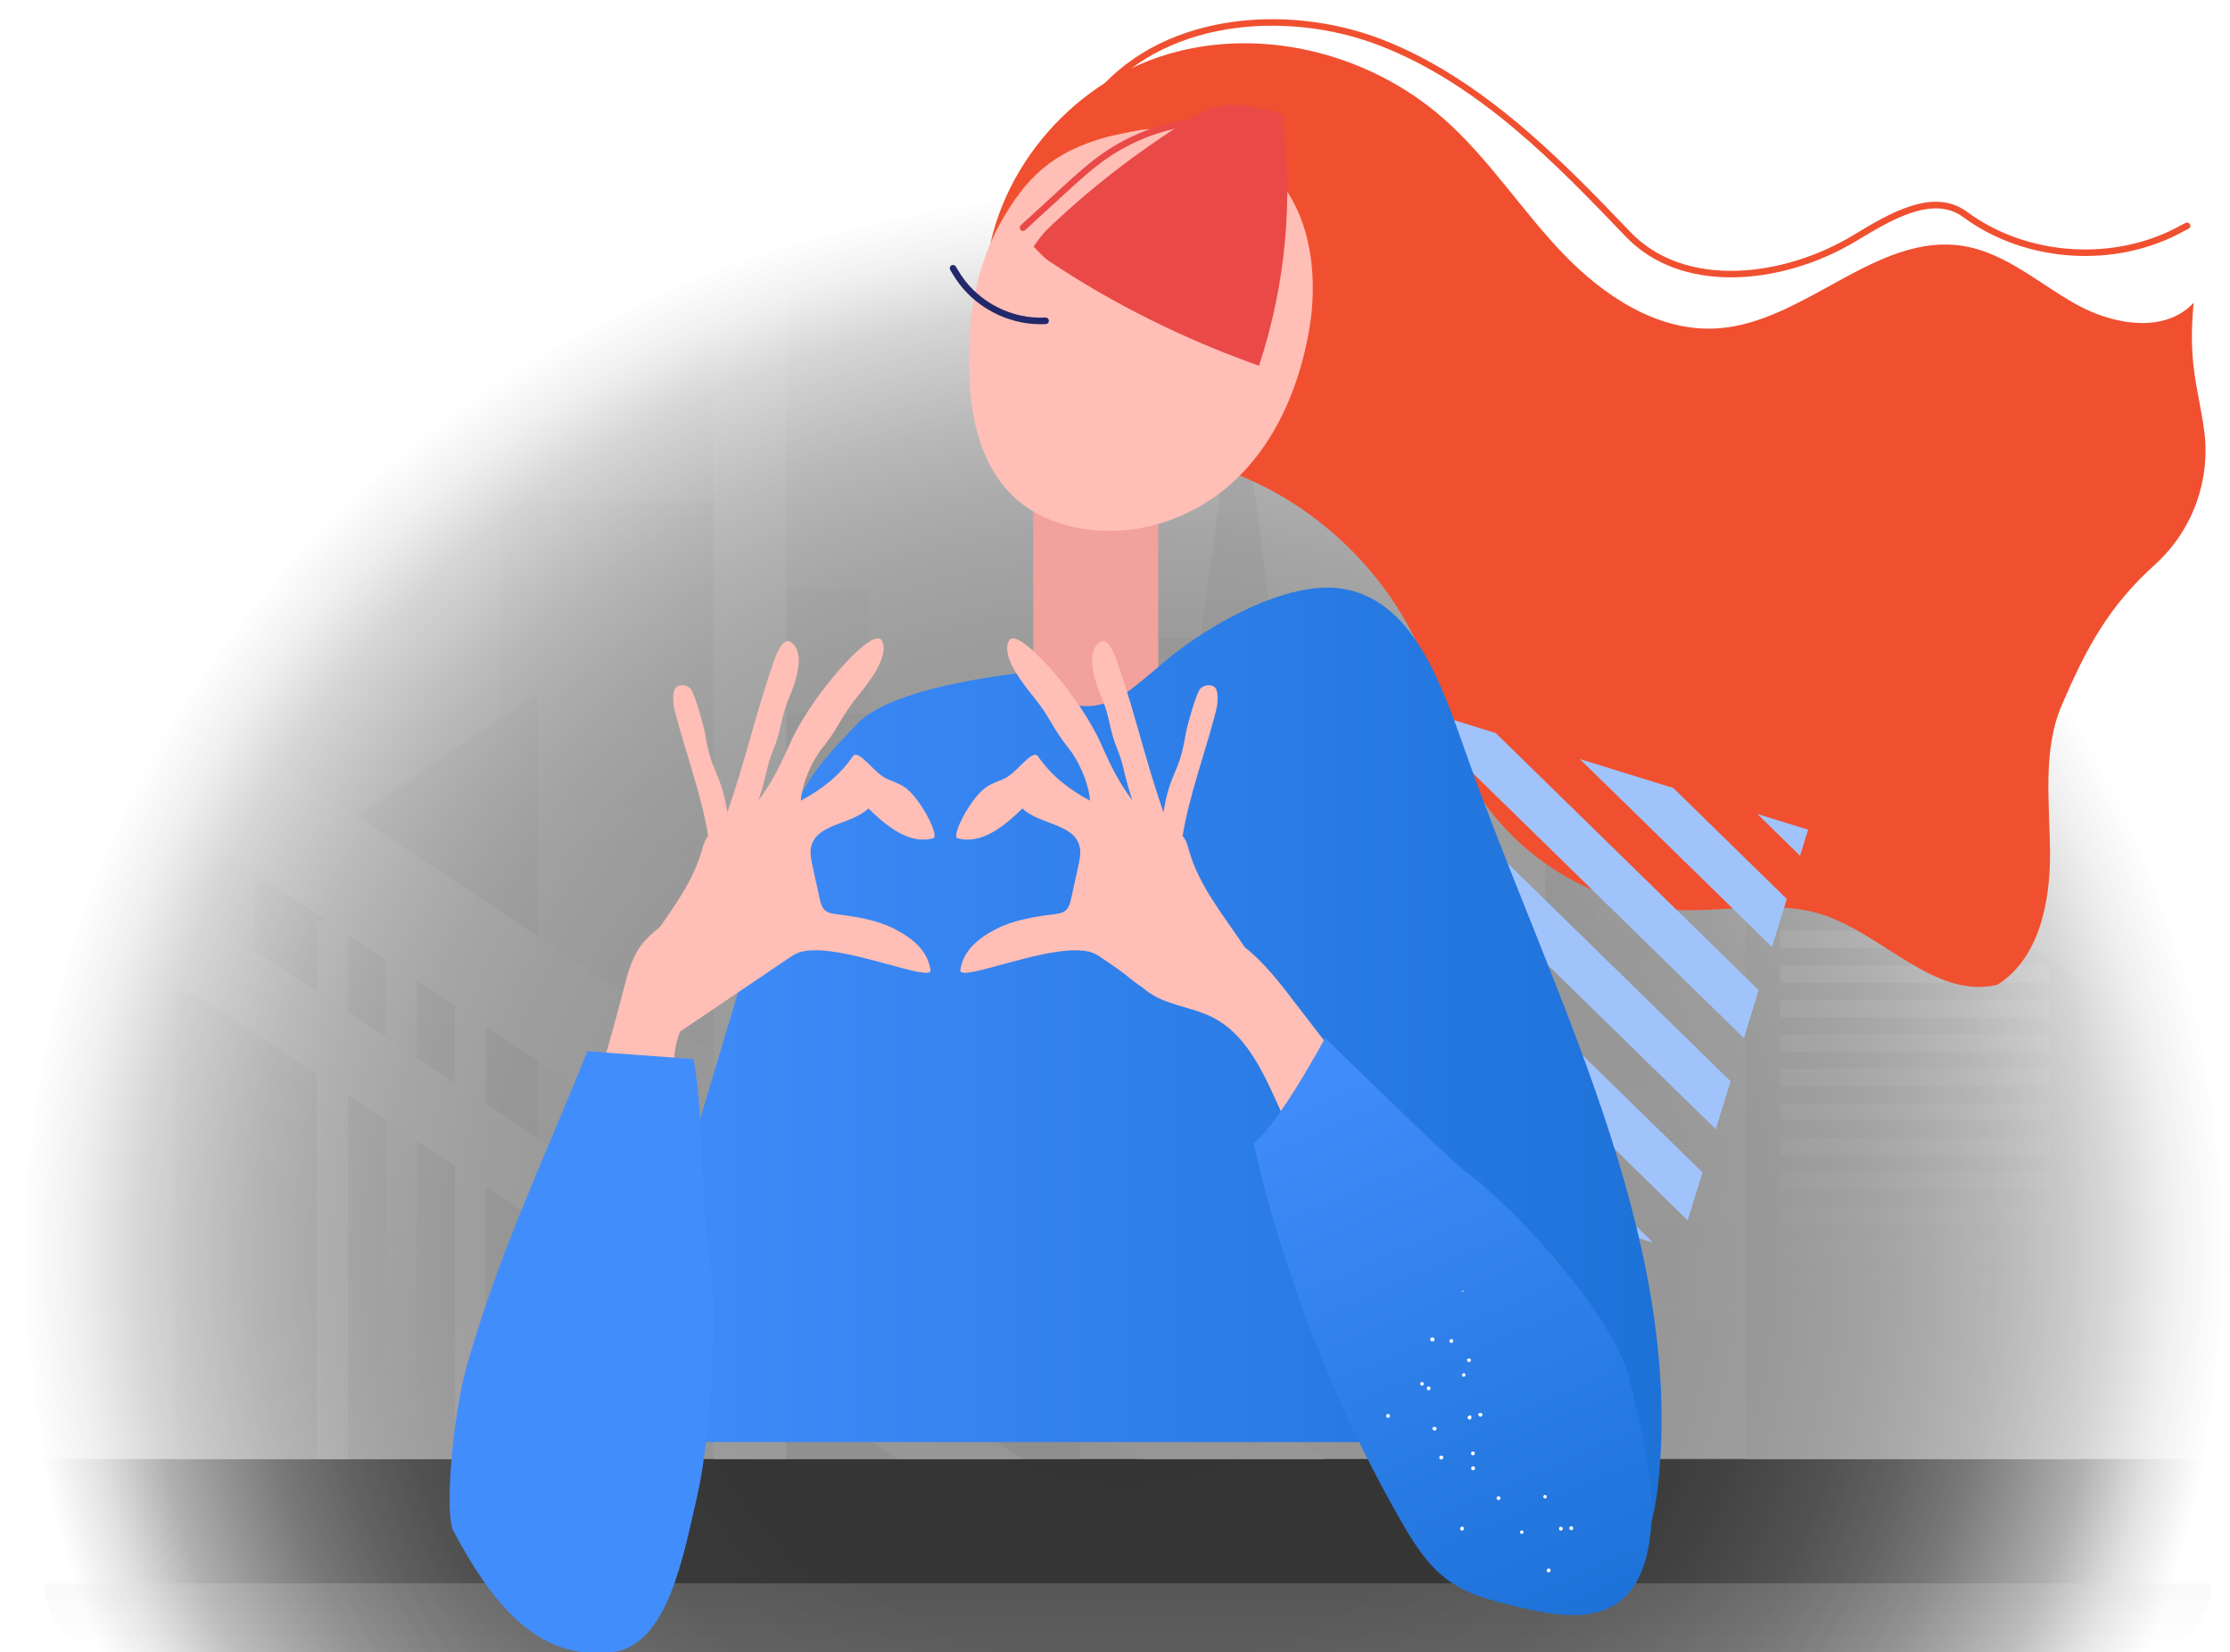 <?xml version="1.0" encoding="UTF-8"?> <svg xmlns="http://www.w3.org/2000/svg" width="193" height="143" viewBox="0 0 193 143" fill="none"><rect x="0" y="0" width="193" height="143" fill="#333333" stroke="none"/> <g clip-path="url(#clip0)"> <g opacity="0.5"> <path d="M193.2 10.958H2.031V126.273H193.2V10.958Z" fill="#F5F5F5"></path> <path d="M135.852 71.901V58.757H111.956V71.901H109.566V126.273H138.242V71.901H135.852Z" fill="url(#paint0_linear)"></path> <path d="M151.383 68.615L146.663 53.678H146.006L145.11 43.82L144.214 53.678H143.616L138.837 68.615H137.344V126.273H152.876V68.615H151.383Z" fill="url(#paint1_linear)"></path> <path d="M64.76 50.989V43.521H43.254V126.272H75.215V50.989H64.76Z" fill="url(#paint2_linear)"></path> <path d="M122.708 119.7V77.876H117.929V62.342H114.643V55.172H110.162L107.175 31.273L103.89 55.172H99.708V62.342H96.422V77.876H91.643V119.7H87.461V126.273H126.89V119.7H122.708Z" fill="url(#paint3_linear)"></path> <path d="M97.021 80.864H94.93V85.644H97.021V80.864Z" fill="#F7F7F7"></path> <path d="M101.501 80.864H99.41V85.644H101.501V80.864Z" fill="#F7F7F7"></path> <path d="M105.981 80.864H103.89V85.644H105.981V80.864Z" fill="#F7F7F7"></path> <path d="M110.462 80.864H108.371V85.644H110.462V80.864Z" fill="#F7F7F7"></path> <path d="M114.942 80.864H112.852V85.644H114.942V80.864Z" fill="#F7F7F7"></path> <path d="M101.501 73.097H99.41V77.876H101.501V73.097Z" fill="#F7F7F7"></path> <path d="M105.981 73.097H103.89V77.876H105.981V73.097Z" fill="#F7F7F7"></path> <path d="M110.462 73.097H108.371V77.876H110.462V73.097Z" fill="#F7F7F7"></path> <path d="M114.942 73.097H112.852V77.876H114.942V73.097Z" fill="#F7F7F7"></path> <path d="M101.501 65.329H99.41V70.109H101.501V65.329Z" fill="#F7F7F7"></path> <path d="M105.981 65.329H103.89V70.109H105.981V65.329Z" fill="#F7F7F7"></path> <path d="M110.462 65.329H108.371V70.109H110.462V65.329Z" fill="#F7F7F7"></path> <path d="M114.942 65.329H112.852V70.109H114.942V65.329Z" fill="#F7F7F7"></path> <path d="M105.981 57.562H103.89V62.342H105.981V57.562Z" fill="#F7F7F7"></path> <path d="M110.462 57.562H108.371V62.342H110.462V57.562Z" fill="#F7F7F7"></path> <path d="M119.422 80.864H117.332V85.644H119.422V80.864Z" fill="#F7F7F7"></path> <path d="M97.021 88.332H94.93V93.112H97.021V88.332Z" fill="#F7F7F7"></path> <path d="M101.501 88.332H99.41V93.112H101.501V88.332Z" fill="#F7F7F7"></path> <path d="M105.981 88.332H103.89V93.112H105.981V88.332Z" fill="#F7F7F7"></path> <path d="M110.462 88.332H108.371V93.112H110.462V88.332Z" fill="#F7F7F7"></path> <path d="M114.942 88.332H112.852V93.112H114.942V88.332Z" fill="#F7F7F7"></path> <path d="M119.422 88.332H117.332V93.112H119.422V88.332Z" fill="#F7F7F7"></path> <path d="M97.021 95.801H94.93V100.581H97.021V95.801Z" fill="#F7F7F7"></path> <path d="M101.501 95.801H99.41V100.581H101.501V95.801Z" fill="#F7F7F7"></path> <path d="M105.981 95.801H103.89V100.581H105.981V95.801Z" fill="#F7F7F7"></path> <path d="M110.462 95.801H108.371V100.581H110.462V95.801Z" fill="#F7F7F7"></path> <path d="M114.942 95.801H112.852V100.581H114.942V95.801Z" fill="#F7F7F7"></path> <path d="M119.422 95.801H117.332V100.581H119.422V95.801Z" fill="#F7F7F7"></path> <path d="M97.021 103.27H94.93V108.049H97.021V103.27Z" fill="#F7F7F7"></path> <path d="M101.501 103.27H99.41V108.049H101.501V103.27Z" fill="#F7F7F7"></path> <path d="M105.981 103.269H103.89V108.049H105.981V103.269Z" fill="#F7F7F7"></path> <path d="M110.462 103.27H108.371V108.049H110.462V103.27Z" fill="#F7F7F7"></path> <path d="M114.942 103.27H112.852V108.049H114.942V103.27Z" fill="#F7F7F7"></path> <path d="M119.422 103.269H117.332V108.049H119.422V103.269Z" fill="#F7F7F7"></path> <path d="M97.021 110.738H94.93V115.518H97.021V110.738Z" fill="#F7F7F7"></path> <path d="M101.501 110.738H99.41V115.518H101.501V110.738Z" fill="#F7F7F7"></path> <path d="M105.981 110.738H103.89V115.518H105.981V110.738Z" fill="#F7F7F7"></path> <path d="M110.462 110.738H108.371V115.518H110.462V110.738Z" fill="#F7F7F7"></path> <path d="M114.942 110.738H112.852V115.518H114.942V110.738Z" fill="#F7F7F7"></path> <path d="M119.422 110.738H117.332V115.518H119.422V110.738Z" fill="#F7F7F7"></path> <path d="M97.021 118.207H94.93V122.986H97.021V118.207Z" fill="#F7F7F7"></path> <path d="M101.501 118.207H99.41V122.986H101.501V118.207Z" fill="#F7F7F7"></path> <path d="M105.981 118.207H103.89V122.986H105.981V118.207Z" fill="#F7F7F7"></path> <path d="M110.462 118.207H108.371V122.986H110.462V118.207Z" fill="#F7F7F7"></path> <path d="M114.942 118.207H112.852V122.986H114.942V118.207Z" fill="#F7F7F7"></path> <path d="M119.422 118.207H117.332V122.986H119.422V118.207Z" fill="#F7F7F7"></path> <path d="M93.437 61.744H64.762V126.273H93.437V61.744Z" fill="url(#paint4_linear)"></path> <path d="M22.046 76.681V85.942H15.176V126.273H46.539V59.952L22.046 76.681Z" fill="url(#paint5_linear)"></path> <path d="M36.083 79.669H33.395V126.273H36.083V79.669Z" fill="url(#paint6_linear)"></path> <path d="M30.111 79.669H27.422V126.273H30.111V79.669Z" fill="url(#paint7_linear)"></path> <path d="M42.06 79.669H39.372V126.273H42.06V79.669Z" fill="url(#paint8_linear)"></path> <path d="M175.878 76.669V71.591L165.424 67.42L155.268 71.591V76.681L151.086 76.669V126.273H180.06V76.669H175.878Z" fill="url(#paint9_linear)"></path> <path d="M177.369 80.568H154.07V82.062H177.369V80.568Z" fill="url(#paint10_linear)"></path> <path d="M177.369 83.555H154.07V85.049H177.369V83.555Z" fill="url(#paint11_linear)"></path> <path d="M177.369 86.543H154.07V88.037H177.369V86.543Z" fill="url(#paint12_linear)"></path> <path d="M177.369 89.53H154.07V91.024H177.369V89.53Z" fill="url(#paint13_linear)"></path> <path d="M177.369 92.518H154.07V94.012H177.369V92.518Z" fill="url(#paint14_linear)"></path> <path d="M177.369 95.508H154.07V97.002H177.369V95.508Z" fill="url(#paint15_linear)"></path> <path d="M177.369 98.496H154.07V99.989H177.369V98.496Z" fill="url(#paint16_linear)"></path> <path d="M177.369 101.483H154.07V102.977H177.369V101.483Z" fill="url(#paint17_linear)"></path> <path d="M177.369 104.47H154.07V105.964H177.369V104.47Z" fill="url(#paint18_linear)"></path> <path d="M177.369 107.458H154.07V108.952H177.369V107.458Z" fill="url(#paint19_linear)"></path> <path d="M177.369 110.448H154.07V111.942H177.369V110.448Z" fill="url(#paint20_linear)"></path> <path d="M193.2 86.265V93.447L68.797 10.958H79.625L193.2 86.265Z" fill="#FAFAFA"></path> <path d="M114.696 126.273H98.461L2.031 62.276V51.497L114.696 126.273Z" fill="#FAFAFA"></path> <path d="M88.514 126.273H77.668L2.031 76.2V69.022L88.514 126.273Z" fill="#FAFAFA"></path> <path d="M193.202 61.452V79.525L90.004 10.958H117.027L193.202 61.452Z" fill="#FAFAFA"></path> <path d="M68.046 10.958H61.773V126.273H68.046V10.958Z" fill="white"></path> <path d="M133.761 10.958H127.489V126.273H133.761V10.958Z" fill="white"></path> </g> <path d="M217.098 -1.888H-21.863V177.358H217.098V-1.888Z" fill="url(#paint21_radial)"></path> <path opacity="0.2" d="M191.409 137.028C191.409 138.612 190.779 140.132 189.659 141.252C188.539 142.373 187.019 143.002 185.435 143.002H9.798C8.214 143.002 6.694 142.373 5.574 141.252C4.454 140.132 3.824 138.612 3.824 137.028H191.409Z" fill="url(#paint22_linear)"></path> <path d="M100.246 39.886H89.426V70.24H100.246V39.886Z" fill="#F2A19C"></path> <path d="M86.21 30.377C85.47 28.684 85.237 26.805 85.263 24.956C85.392 16.079 91.839 7.824 100.226 4.96C108.615 2.096 118.391 4.449 125.022 10.341C128.861 13.753 131.669 18.165 135.214 21.882C138.758 25.601 143.49 28.745 148.613 28.422C156.22 27.942 162.444 20.042 169.963 21.298C173.581 21.902 176.467 24.537 179.67 26.331C182.872 28.124 187.365 28.895 189.857 26.198C189.335 31.575 190.273 33.587 190.778 37.357C191.282 41.128 190.057 45.669 186.449 48.921C182.494 52.487 180.554 56.107 178.45 61.005C176.752 64.954 177.392 69.455 177.424 73.755C177.455 78.056 176.502 82.921 172.878 85.225C167.423 86.528 162.971 80.804 157.619 79.124C153.724 77.9 149.518 78.904 145.438 78.763C137.566 78.491 130.032 73.531 126.66 66.399C125.269 63.458 124.558 60.242 123.339 57.225C120.27 49.624 113.845 43.457 106.135 40.709C98.836 38.108 89.312 37.487 86.21 30.377Z" fill="#F05030"></path> <path d="M108.729 13.818C105.014 11.206 103.262 10.913 98.934 11.223C98.528 11.252 96.234 11.737 95.842 11.843C91.051 13.133 88.763 15.429 86.592 19.283C84.421 23.136 83.733 27.764 83.878 32.365C84.001 36.299 84.945 40.693 88.172 43.38C89.892 44.812 92.081 45.576 94.232 45.839C99.172 46.443 103.954 44.49 107.231 41.231C110.508 37.971 112.388 33.518 113.25 28.876C114.22 23.654 113.456 17.142 108.729 13.818Z" fill="#FFBEB6"></path> <path d="M90.617 19.873C90.122 20.35 89.453 21.342 89.453 21.342C89.453 21.342 90.326 22.288 90.728 22.557C96.287 26.274 102.441 29.343 108.967 31.653C111.289 24.595 111.971 17.147 110.964 9.867C108.955 9.288 106.736 8.709 104.768 9.384C104.12 9.606 103.544 9.953 102.979 10.304C98.471 13.101 94.318 16.316 90.617 19.873Z" fill="#E94A47"></path> <path d="M88.537 19.987C88.461 19.987 88.384 19.955 88.328 19.894C88.222 19.779 88.231 19.599 88.346 19.494L91.873 16.262C93.013 15.217 94.193 14.136 95.495 13.236C97.716 11.703 100.301 10.698 102.974 10.331C103.126 10.31 103.271 10.419 103.292 10.573C103.313 10.728 103.205 10.872 103.05 10.892C100.466 11.247 97.965 12.218 95.816 13.702C94.545 14.58 93.38 15.647 92.254 16.679L88.727 19.912C88.674 19.962 88.605 19.987 88.537 19.987Z" fill="#E94A47"></path> <path d="M90.048 28.061C87.164 28.061 84.329 26.56 82.726 24.149C82.555 23.892 82.397 23.625 82.24 23.359C82.16 23.224 82.204 23.051 82.339 22.97C82.474 22.892 82.647 22.935 82.727 23.07C82.879 23.328 83.031 23.585 83.196 23.835C84.776 26.211 87.638 27.639 90.48 27.481C90.64 27.472 90.77 27.592 90.778 27.748C90.787 27.905 90.668 28.039 90.512 28.047C90.358 28.057 90.203 28.061 90.048 28.061Z" fill="#23286B"></path> <path d="M149.814 24.004C146.362 24.004 143.081 22.96 140.699 20.473C134.777 14.293 128.066 7.287 119.369 3.929C111.375 0.841 100.363 1.608 94.786 9.045C94.691 9.169 94.514 9.195 94.39 9.101C94.266 9.007 94.24 8.83 94.334 8.704C100.081 1.043 111.381 0.237 119.572 3.4C128.387 6.804 135.439 14.165 141.106 20.08C145.85 25.032 154.38 23.977 160.355 20.378L160.464 20.312C163.52 18.47 167.322 16.176 170.246 18.335C175.489 22.207 183.115 22.676 188.792 19.475C188.916 19.405 189.044 19.341 189.176 19.284C189.317 19.222 189.486 19.288 189.548 19.431C189.61 19.574 189.544 19.741 189.401 19.803C189.288 19.853 189.177 19.908 189.07 19.968C183.206 23.275 175.327 22.791 169.91 18.79C167.293 16.856 163.668 19.041 160.756 20.797L160.647 20.863C157.448 22.791 153.533 24.004 149.814 24.004Z" fill="#F05030"></path> <path d="M156.488 71.808L152.094 70.449L155.792 74.064L156.488 71.808Z" fill="#A1C3FC"></path> <path d="M136.73 65.695L153.361 81.953L154.641 77.801L144.818 68.197L136.73 65.695Z" fill="#A1C3FC"></path> <path d="M121.363 60.941L150.927 89.842L152.207 85.69L129.45 63.444L121.363 60.941Z" fill="#A1C3FC"></path> <path d="M117.629 67.555L148.497 97.731L149.777 93.579L118.909 63.403L117.629 67.555Z" fill="#A1C3FC"></path> <path d="M115.195 75.445L146.063 105.621L147.343 101.468L116.475 71.292L115.195 75.445Z" fill="#A1C3FC"></path> <path d="M112.766 83.333L134.963 105.033L143.05 107.535L114.045 79.181L112.766 83.333Z" fill="#A1C3FC"></path> <path d="M110.333 91.223L119.597 100.28L127.684 102.782L111.612 87.07L110.333 91.223Z" fill="#A1C3FC"></path> <path d="M108.591 96.874L112.32 98.028L109.181 94.959L108.591 96.874Z" fill="#A1C3FC"></path> <path d="M129.384 136.853C129.303 136.033 141.823 144.5 143.52 128.356C145.785 106.793 134.036 85.518 126.834 65.071C124.752 59.161 122.244 51.812 116.051 50.932C111.334 50.262 104.63 54.061 100.966 57.111C97.302 60.161 95.646 62.2 91.046 60.483C89.552 59.925 89.423 58.134 89.423 58.134C89.423 58.134 77.526 59.153 74.225 62.611C70.924 66.069 69.266 67.857 67.895 72.44C62.675 89.895 57.454 107.35 52.234 124.806H131.645L129.384 136.853Z" fill="url(#paint23_linear)"></path> <path d="M75.161 69.966C76.713 71.497 78.733 73.157 80.82 72.529C81.225 72.185 79.743 69.287 78.465 68.257C77.967 67.858 77.345 67.657 76.76 67.405C75.672 66.936 74.355 64.843 73.832 65.422C72.687 67.108 71.101 68.339 69.309 69.295C69.411 67.75 70.309 65.799 71.195 64.705C72.6 62.971 72.722 62.125 74.127 60.391C75.098 59.192 77.087 56.739 76.3 55.411C75.59 54.215 70.759 59.569 68.676 63.695C67.994 65.046 67.348 66.999 65.638 69.263C66.34 67.228 66.394 66.149 66.89 64.979C67.669 63.139 67.53 62.185 68.31 60.344C68.919 58.907 69.739 56.445 68.445 55.573C67.778 55.124 67.217 56.524 66.954 57.284C65.299 62.074 64.606 65.513 62.951 70.303C62.391 66.767 61.587 67.047 61.027 63.511C60.943 62.985 60.124 59.954 59.745 59.58C59.366 59.206 58.612 59.182 58.382 59.663C58.251 59.938 58.187 60.712 58.416 61.584C59.364 65.193 60.772 69.028 61.291 72.361C60.985 72.689 60.869 73.154 60.745 73.59C60.053 76.035 58.589 78.124 57.12 80.223C56.473 80.734 55.858 81.285 55.388 81.959C54.621 83.055 54.286 84.389 53.953 85.686C50.629 98.615 45.965 111.2 40.062 123.172C45.21 123.546 50.358 123.922 55.506 124.297C56.02 124.335 56.594 124.353 56.98 124.011C57.354 123.68 57.416 123.128 57.452 122.629C58.123 113.457 58.794 104.259 58.359 95.074C58.27 93.204 58.145 91.276 58.769 89.511C58.804 89.412 58.849 89.32 58.888 89.224C58.901 89.228 58.912 89.234 58.926 89.238C62.012 87.152 65.097 85.065 68.183 82.979C68.5 82.764 68.823 82.547 69.184 82.421C69.546 82.295 69.934 82.266 70.317 82.249C73.834 82.088 80.603 84.996 80.538 83.978C80.284 82.26 78.99 81.206 77.449 80.411C75.907 79.616 74.157 79.343 72.438 79.127C72.072 79.081 71.681 79.027 71.405 78.782C71.117 78.526 71.018 78.124 70.936 77.747C70.73 76.811 70.524 75.874 70.318 74.939C70.197 74.385 70.074 73.807 70.21 73.256C70.7 71.263 73.68 71.386 75.161 69.966Z" fill="#FFBEB6"></path> <path d="M53.034 142.985C46.353 143.849 42.409 138.406 39.246 132.51C38.46 131.044 39.162 122.577 40.398 118.23C43.23 108.272 46.986 100.603 50.84 90.97C53.376 91.198 57.5 91.443 60.035 91.671C61.054 97.659 60.483 103.628 61.503 109.616C62.084 113.037 61.589 124.136 60.336 129.494C59.169 134.491 57.84 142.363 53.034 142.985Z" fill="#428DFC"></path> <path d="M135.244 110.285C134.804 108.615 133.137 107.635 131.668 106.732C123.691 101.824 117.777 94.245 112.09 86.794C110.772 85.067 109.427 83.32 107.728 81.977C105.925 79.255 103.784 76.713 102.9 73.591C102.778 73.154 102.661 72.69 102.354 72.362C102.873 69.029 104.282 65.194 105.23 61.585C105.458 60.713 105.394 59.939 105.263 59.664C105.035 59.183 104.28 59.206 103.901 59.581C103.522 59.955 102.701 62.985 102.618 63.512C102.059 67.048 101.254 66.768 100.695 70.303C99.04 65.513 98.347 62.075 96.691 57.285C96.428 56.525 95.867 55.126 95.201 55.574C93.907 56.446 94.726 58.907 95.335 60.345C96.115 62.185 95.976 63.139 96.755 64.98C97.251 66.151 97.305 67.228 98.007 69.264C96.297 66.999 95.652 65.047 94.969 63.695C92.886 59.568 88.054 54.215 87.345 55.412C86.558 56.74 88.547 59.193 89.519 60.392C90.924 62.126 91.046 62.972 92.45 64.706C93.335 65.799 94.233 67.751 94.336 69.295C92.543 68.34 90.958 67.108 89.812 65.423C89.29 64.844 87.973 66.936 86.885 67.406C86.3 67.658 85.677 67.858 85.18 68.258C83.902 69.288 82.42 72.186 82.825 72.53C84.912 73.158 86.931 71.498 88.484 69.967C89.964 71.386 92.946 71.263 93.435 73.257C93.57 73.808 93.449 74.386 93.326 74.94C93.121 75.875 92.915 76.812 92.709 77.747C92.626 78.124 92.528 78.527 92.24 78.782C91.964 79.027 91.573 79.081 91.207 79.127C89.487 79.343 87.737 79.616 86.196 80.412C84.655 81.207 83.361 82.261 83.107 83.979C83.042 84.997 89.81 82.088 93.328 82.25C93.711 82.268 94.098 82.297 94.46 82.422C94.822 82.547 95.144 82.765 95.462 82.979C98.147 84.796 97.192 84.296 98.932 85.511C99.285 85.809 99.667 86.073 100.08 86.287C101.627 87.087 103.433 87.269 104.983 88.064C107.713 89.462 109.168 92.458 110.438 95.254C114.164 103.451 117.889 111.647 121.615 119.845C124.367 118.729 127.12 117.612 129.872 116.496C132.657 115.367 136.008 113.194 135.244 110.285Z" fill="#FFBEB6"></path> <path d="M140.795 138.047C142.527 136.223 143.102 132.944 142.914 129.57C142.725 126.197 141.852 122.687 140.982 119.225C139.725 114.225 131.904 105.142 126.558 101.165C125.471 100.357 114.684 89.836 114.684 89.836C114.684 89.836 110.733 97.209 108.5 98.938C111.009 110.113 115.348 121.281 121.103 131.378C122.044 133.029 123.052 134.691 124.315 135.914C126.231 137.768 128.45 138.358 130.546 138.877C134.262 139.799 138.341 140.632 140.795 138.047Z" fill="url(#paint24_linear)"></path> <path d="M125.45 116.037C125.443 116.134 125.495 116.215 125.591 116.222C125.688 116.228 125.768 116.176 125.775 116.08C125.782 115.984 125.73 115.903 125.634 115.896C125.537 115.889 125.457 115.941 125.45 116.037ZM126.438 132.165C126.357 132.217 126.35 132.314 126.402 132.395C126.454 132.475 126.55 132.483 126.63 132.431C126.711 132.379 126.718 132.282 126.666 132.201C126.637 132.083 126.518 132.113 126.438 132.165ZM129.598 129.526C129.516 129.578 129.51 129.674 129.562 129.755C129.614 129.837 129.71 129.843 129.79 129.791C129.872 129.739 129.878 129.643 129.826 129.562C129.812 129.502 129.679 129.474 129.598 129.526ZM123.984 123.693C124.036 123.774 124.11 123.817 124.206 123.825C124.287 123.773 124.331 123.699 124.338 123.602C124.287 123.521 124.213 123.478 124.153 123.492C123.997 123.499 123.953 123.573 123.984 123.693ZM127.951 122.483C128.002 122.564 128.076 122.607 128.173 122.615C128.254 122.563 128.297 122.488 128.305 122.392C128.253 122.311 128.179 122.268 128.119 122.282C127.964 122.29 127.898 122.402 127.951 122.483ZM133.885 135.826C133.841 135.9 133.872 136.019 133.946 136.063C134.02 136.107 134.138 136.076 134.182 136.002C134.226 135.928 134.195 135.809 134.121 135.766C134.047 135.721 133.929 135.752 133.885 135.826ZM135.842 132.172C135.798 132.246 135.828 132.365 135.903 132.409C135.976 132.453 136.095 132.422 136.138 132.348C136.182 132.274 136.152 132.156 136.078 132.112C136.004 132.068 135.886 132.098 135.842 132.172ZM122.925 119.806C122.94 119.865 123.03 119.968 123.111 119.916C123.17 119.9 123.272 119.811 123.22 119.73C123.205 119.671 123.115 119.568 123.035 119.62C122.938 119.613 122.894 119.687 122.925 119.806ZM126.532 119.035C126.547 119.094 126.637 119.197 126.718 119.145C126.777 119.13 126.858 119.078 126.827 118.959C126.812 118.9 126.76 118.819 126.642 118.849C126.561 118.902 126.517 118.976 126.532 119.035ZM131.589 132.51C131.545 132.584 131.538 132.68 131.612 132.724C131.686 132.769 131.746 132.753 131.826 132.701C131.871 132.627 131.877 132.531 131.803 132.486C131.729 132.443 131.633 132.436 131.589 132.51ZM133.601 129.441C133.557 129.515 133.55 129.611 133.624 129.655C133.698 129.7 133.757 129.684 133.838 129.632C133.882 129.558 133.889 129.462 133.815 129.417C133.741 129.374 133.645 129.367 133.601 129.441ZM127.379 125.653C127.298 125.705 127.291 125.802 127.343 125.883C127.395 125.964 127.491 125.971 127.572 125.919C127.653 125.867 127.66 125.771 127.608 125.69C127.556 125.608 127.46 125.602 127.379 125.653ZM120.038 122.407C119.957 122.459 119.95 122.555 120.002 122.636C120.054 122.718 120.15 122.724 120.231 122.672C120.311 122.62 120.318 122.524 120.267 122.443C120.215 122.362 120.119 122.355 120.038 122.407ZM123.547 120.024C123.465 120.076 123.459 120.172 123.511 120.253C123.563 120.334 123.659 120.341 123.74 120.289C123.821 120.237 123.827 120.141 123.776 120.06C123.724 119.979 123.628 119.972 123.547 120.024ZM127.04 117.582C126.959 117.634 126.953 117.73 127.004 117.811C127.056 117.892 127.152 117.899 127.233 117.847C127.314 117.795 127.321 117.699 127.269 117.618C127.195 117.573 127.099 117.566 127.04 117.582ZM134.926 132.282C134.92 132.378 134.972 132.459 135.068 132.466C135.164 132.473 135.245 132.421 135.252 132.325C135.258 132.228 135.206 132.147 135.11 132.14C135.037 132.096 134.933 132.186 134.926 132.282ZM126.686 111.656C126.568 111.686 126.524 111.761 126.553 111.878L126.686 111.656ZM127.343 126.986C127.299 127.06 127.33 127.179 127.404 127.223C127.478 127.267 127.596 127.236 127.64 127.162C127.684 127.088 127.654 126.97 127.579 126.926C127.505 126.882 127.387 126.912 127.343 126.986ZM124.59 126.057C124.545 126.13 124.576 126.249 124.65 126.293C124.724 126.337 124.842 126.307 124.886 126.232C124.93 126.158 124.937 126.062 124.825 125.996C124.751 125.952 124.633 125.983 124.59 126.057ZM127.035 122.592C126.991 122.666 127.021 122.785 127.096 122.828C127.169 122.873 127.265 122.879 127.331 122.768C127.376 122.694 127.345 122.575 127.293 122.494C127.197 122.487 127.079 122.518 127.035 122.592ZM123.845 115.789C123.764 115.841 123.758 115.937 123.809 116.018C123.861 116.1 123.957 116.106 124.076 116.076C124.157 116.024 124.164 115.927 124.134 115.809C124.022 115.743 123.926 115.736 123.845 115.789ZM125.553 115.948C125.508 116.022 125.524 116.082 125.539 116.14C125.613 116.185 125.673 116.169 125.731 116.154C125.775 116.08 125.76 116.02 125.745 115.961C125.671 115.917 125.574 115.911 125.553 115.948Z" fill="white"></path> </g> <defs> <linearGradient id="paint0_linear" x1="123.904" y1="126.273" x2="123.904" y2="58.757" gradientUnits="userSpaceOnUse"> <stop stop-color="white" stop-opacity="0"></stop> <stop offset="1" stop-color="#EBEBEB"></stop> </linearGradient> <linearGradient id="paint1_linear" x1="145.11" y1="126.273" x2="145.11" y2="43.82" gradientUnits="userSpaceOnUse"> <stop stop-color="white" stop-opacity="0"></stop> <stop offset="0.35" stop-color="#FAFAFA" stop-opacity="0.35"></stop> <stop offset="0.77" stop-color="#EBEBEB" stop-opacity="0.77"></stop> <stop offset="1" stop-color="#E0E0E0"></stop> </linearGradient> <linearGradient id="paint2_linear" x1="59.234" y1="126.272" x2="59.234" y2="43.521" gradientUnits="userSpaceOnUse"> <stop stop-color="white" stop-opacity="0"></stop> <stop offset="1" stop-color="#EEEEEE"></stop> </linearGradient> <linearGradient id="paint3_linear" x1="107.175" y1="126.273" x2="107.175" y2="31.273" gradientUnits="userSpaceOnUse"> <stop stop-color="white" stop-opacity="0"></stop> <stop offset="0.12" stop-color="#FEFEFE" stop-opacity="0.02"></stop> <stop offset="0.26" stop-color="#FCFCFC" stop-opacity="0.08"></stop> <stop offset="0.4" stop-color="#F7F7F7" stop-opacity="0.19"></stop> <stop offset="0.55" stop-color="#F2F2F2" stop-opacity="0.33"></stop> <stop offset="0.7" stop-color="#EAEAEA" stop-opacity="0.52"></stop> <stop offset="0.85" stop-color="#E1E1E1" stop-opacity="0.75"></stop> <stop offset="1" stop-color="#D7D7D7"></stop> </linearGradient> <linearGradient id="paint4_linear" x1="9757.03" y1="176248" x2="9757.03" y2="162310" gradientUnits="userSpaceOnUse"> <stop stop-color="white" stop-opacity="0"></stop> <stop offset="1" stop-color="#EBEBEB"></stop> </linearGradient> <linearGradient id="paint5_linear" x1="5550.87" y1="181140" x2="5550.87" y2="166417" gradientUnits="userSpaceOnUse"> <stop stop-color="white" stop-opacity="0"></stop> <stop offset="1" stop-color="#EBEBEB"></stop> </linearGradient> <linearGradient id="paint6_linear" x1="34.739" y1="126.273" x2="34.739" y2="79.669" gradientUnits="userSpaceOnUse"> <stop stop-color="white" stop-opacity="0"></stop> <stop offset="1" stop-color="#FAFAFA"></stop> </linearGradient> <linearGradient id="paint7_linear" x1="483.092" y1="127325" x2="483.092" y2="120055" gradientUnits="userSpaceOnUse"> <stop stop-color="white" stop-opacity="0"></stop> <stop offset="1" stop-color="#FAFAFA"></stop> </linearGradient> <linearGradient id="paint8_linear" x1="602.574" y1="127325" x2="602.574" y2="120055" gradientUnits="userSpaceOnUse"> <stop stop-color="white" stop-opacity="0"></stop> <stop offset="1" stop-color="#FAFAFA"></stop> </linearGradient> <linearGradient id="paint9_linear" x1="18332.3" y1="160756" x2="18332.3" y2="149162" gradientUnits="userSpaceOnUse"> <stop stop-color="white" stop-opacity="0"></stop> <stop offset="1" stop-color="#EEEEEE"></stop> </linearGradient> <linearGradient id="paint10_linear" x1="165.72" y1="111.84" x2="165.72" y2="80.966" gradientUnits="userSpaceOnUse"> <stop stop-color="white" stop-opacity="0"></stop> <stop offset="1" stop-color="white"></stop> </linearGradient> <linearGradient id="paint11_linear" x1="165.72" y1="111.84" x2="165.72" y2="80.965" gradientUnits="userSpaceOnUse"> <stop stop-color="white" stop-opacity="0"></stop> <stop offset="1" stop-color="white"></stop> </linearGradient> <linearGradient id="paint12_linear" x1="165.72" y1="111.841" x2="165.72" y2="80.966" gradientUnits="userSpaceOnUse"> <stop stop-color="white" stop-opacity="0"></stop> <stop offset="1" stop-color="white"></stop> </linearGradient> <linearGradient id="paint13_linear" x1="165.72" y1="111.841" x2="165.72" y2="80.965" gradientUnits="userSpaceOnUse"> <stop stop-color="white" stop-opacity="0"></stop> <stop offset="1" stop-color="white"></stop> </linearGradient> <linearGradient id="paint14_linear" x1="165.72" y1="111.841" x2="165.72" y2="80.965" gradientUnits="userSpaceOnUse"> <stop stop-color="white" stop-opacity="0"></stop> <stop offset="1" stop-color="white"></stop> </linearGradient> <linearGradient id="paint15_linear" x1="165.72" y1="111.841" x2="165.72" y2="80.966" gradientUnits="userSpaceOnUse"> <stop stop-color="white" stop-opacity="0"></stop> <stop offset="1" stop-color="white"></stop> </linearGradient> <linearGradient id="paint16_linear" x1="165.72" y1="111.841" x2="165.72" y2="80.965" gradientUnits="userSpaceOnUse"> <stop stop-color="white" stop-opacity="0"></stop> <stop offset="1" stop-color="white"></stop> </linearGradient> <linearGradient id="paint17_linear" x1="165.72" y1="111.84" x2="165.72" y2="80.965" gradientUnits="userSpaceOnUse"> <stop stop-color="white" stop-opacity="0"></stop> <stop offset="1" stop-color="white"></stop> </linearGradient> <linearGradient id="paint18_linear" x1="165.72" y1="111.84" x2="165.72" y2="80.966" gradientUnits="userSpaceOnUse"> <stop stop-color="white" stop-opacity="0"></stop> <stop offset="1" stop-color="white"></stop> </linearGradient> <linearGradient id="paint19_linear" x1="165.72" y1="111.841" x2="165.72" y2="80.965" gradientUnits="userSpaceOnUse"> <stop stop-color="white" stop-opacity="0"></stop> <stop offset="1" stop-color="white"></stop> </linearGradient> <linearGradient id="paint20_linear" x1="165.72" y1="111.84" x2="165.72" y2="80.965" gradientUnits="userSpaceOnUse"> <stop stop-color="white" stop-opacity="0"></stop> <stop offset="1" stop-color="white"></stop> </linearGradient> <radialGradient id="paint21_radial" cx="0" cy="0" r="1" gradientUnits="userSpaceOnUse" gradientTransform="translate(97.253 108.519) scale(95.438 91.889)"> <stop stop-color="white" stop-opacity="0"></stop> <stop offset="0.37" stop-color="white" stop-opacity="0.01"></stop> <stop offset="0.5" stop-color="white" stop-opacity="0.03"></stop> <stop offset="0.59" stop-color="white" stop-opacity="0.08"></stop> <stop offset="0.67" stop-color="white" stop-opacity="0.15"></stop> <stop offset="0.73" stop-color="white" stop-opacity="0.23"></stop> <stop offset="0.79" stop-color="white" stop-opacity="0.34"></stop> <stop offset="0.84" stop-color="white" stop-opacity="0.47"></stop> <stop offset="0.89" stop-color="white" stop-opacity="0.61"></stop> <stop offset="0.93" stop-color="white" stop-opacity="0.78"></stop> <stop offset="0.95" stop-color="white" stop-opacity="0.86"></stop> <stop offset="1" stop-color="white"></stop> </radialGradient> <linearGradient id="paint22_linear" x1="97.617" y1="143.002" x2="97.617" y2="137.028" gradientUnits="userSpaceOnUse"> <stop stop-color="white"></stop> <stop offset="1" stop-color="#E0E0E0"></stop> </linearGradient> <linearGradient id="paint23_linear" x1="52.233" y1="94.603" x2="143.805" y2="94.603" gradientUnits="userSpaceOnUse"> <stop stop-color="#428DFC"></stop> <stop offset="1" stop-color="#1D72D8"></stop> </linearGradient> <linearGradient id="paint24_linear" x1="115.261" y1="89.781" x2="137.326" y2="140.208" gradientUnits="userSpaceOnUse"> <stop stop-color="#428DFC"></stop> <stop offset="1" stop-color="#1D72D8"></stop> </linearGradient> <clipPath id="clip0"> <rect width="193" height="143" fill="white"></rect> </clipPath> </defs> </svg> 